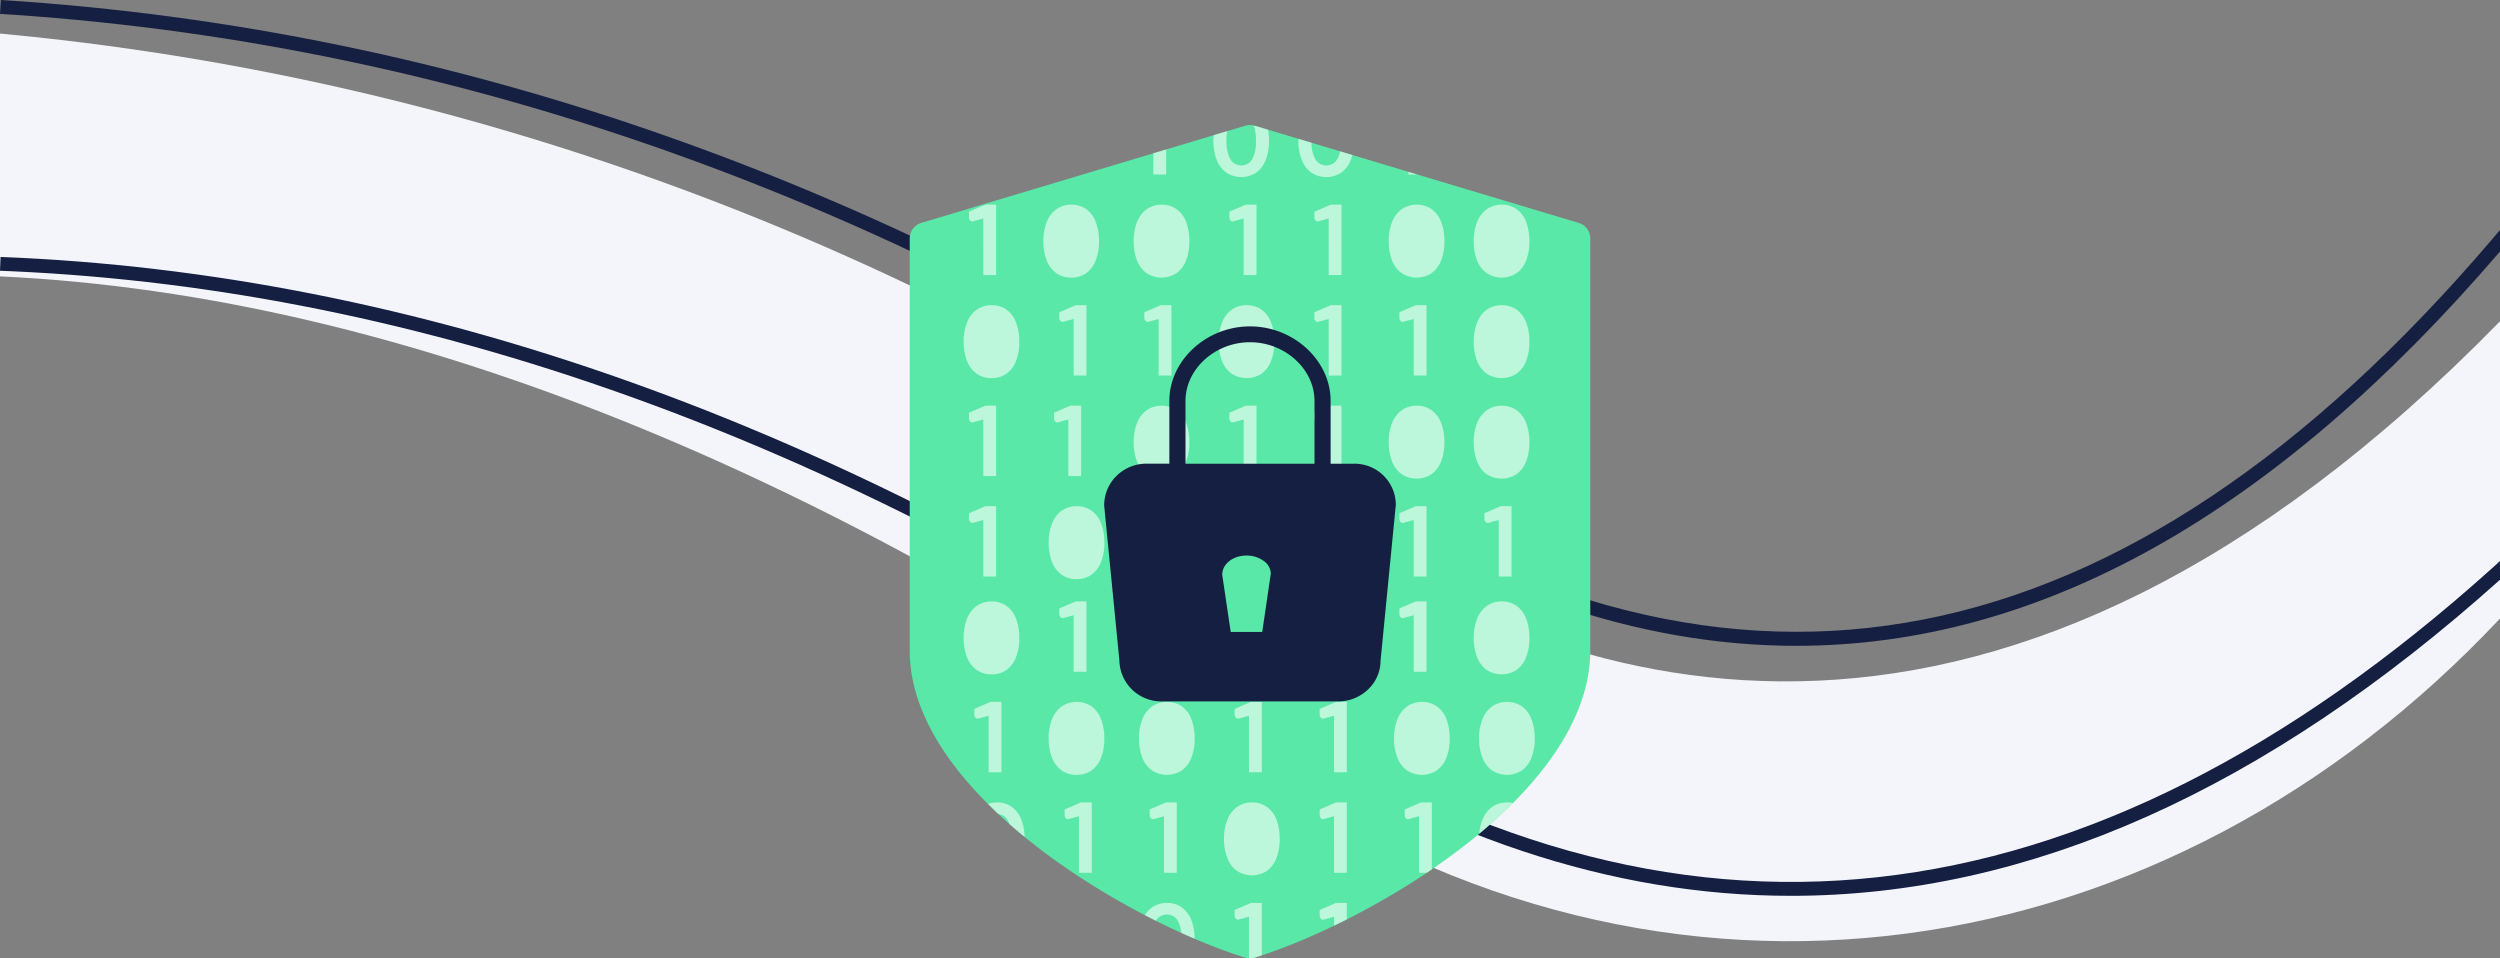 <svg id="outlined" xmlns="http://www.w3.org/2000/svg" xmlns:xlink="http://www.w3.org/1999/xlink" width="360" height="138" viewBox="0 0 360 138">
  <rect x="0" y="0" width="360" height="138" fill="#808080" stroke="none"/>
  <defs>
    <clipPath id="clip-path">
      <path id="Path" d="M49,120a2.315,2.315,0,0,1-.691-.1C31.463,114.657,0,96.3,0,75.667V16.333A2.333,2.333,0,0,1,1.661,14.1L48.328.1a2.337,2.337,0,0,1,1.339,0l46.667,14A2.335,2.335,0,0,1,98,16.333V75.667C98,96.3,66.537,114.652,49.691,119.9A2.315,2.315,0,0,1,49,120Z" transform="translate(131 18)" fill="#59e8a7"/>
    </clipPath>
  </defs>
  <path id="Path-2" data-name="Path" d="M0,0C101.428,9.464,168.977,56.4,188.857,70.163c38,26.316,99.424,44.657,171.143-28.728v42.8c-47.718,50.849-119.8,62.979-180,21.291C120.132,64.072,58.941,37.744,0,34.966,0,34.966,0,9.93,0,0Z" transform="translate(0 4.832)" fill="#f4f5fa"/>
  <path id="Combined_Shape" data-name="Combined Shape" d="M180.12,103Q90.216,43.068,1.787,39.064L0,38.988.079,37q89.9,3.507,181.16,64.353,89.527,59.686,177.618-19.526L360,80.79v2.694Q309.231,129,257.9,129,219.128,129,180.12,103Zm8.853-33.91Q99.094,8.761,1.963,2.128L0,2,.126,0q98.74,6.194,189.967,67.432,89.427,60.028,168.764-32.966L360,33.115v3.1Q311.289,92.982,258.691,93,224.6,93,188.973,69.094Z" fill="#151f41"/>
  <path id="Path-3" data-name="Path" d="M49,120a2.315,2.315,0,0,1-.691-.1C31.463,114.657,0,96.3,0,75.667V16.333A2.333,2.333,0,0,1,1.661,14.1L48.328.1a2.337,2.337,0,0,1,1.339,0l46.667,14A2.335,2.335,0,0,1,98,16.333V75.667C98,96.3,66.537,114.652,49.691,119.9A2.315,2.315,0,0,1,49,120Z" transform="translate(131 18)" fill="#59e8a7"/>
  <g id="outlined-2" data-name="outlined" clip-path="url(#clip-path)">
    <path id="Shape" d="M41.088,119.93v-5.981l-1.5.411a.382.382,0,0,1-.386-.131.607.607,0,0,1-.172-.336l-.007-.1v-.823l2.355-1.014h1.556v7.549q-.513.17-1.008.324a2.308,2.308,0,0,1-.69.1Zm-9.756-3.661a4.227,4.227,0,0,0-.5-1.717,1.722,1.722,0,0,0-1.563-.919,1.749,1.749,0,0,0-1.579.9q-.791-.394-1.592-.811a3.775,3.775,0,0,1,1.036-1.12,3.671,3.671,0,0,1,2.135-.644,3.619,3.619,0,0,1,2.128.63,3.968,3.968,0,0,1,1.384,1.824,7.57,7.57,0,0,1,.481,2.7Q32.309,116.712,31.332,116.268Zm22-2.32-1.5.411a.38.38,0,0,1-.385-.131.607.607,0,0,1-.172-.336l-.007-.1v-.823l2.355-1.014h1.556v2.372q-.929.47-1.846.91Zm-13.972-6.6a4,4,0,0,1-1.384-1.831,7.448,7.448,0,0,1-.482-2.784,7.256,7.256,0,0,1,.489-2.776,4.087,4.087,0,0,1,1.4-1.831,3.68,3.68,0,0,1,2.135-.644,3.624,3.624,0,0,1,2.129.631,3.966,3.966,0,0,1,1.384,1.823,7.641,7.641,0,0,1,.482,2.8,7.428,7.428,0,0,1-.482,2.8,3.987,3.987,0,0,1-1.378,1.816,3.944,3.944,0,0,1-4.289-.006Zm26.214.267V99.474l-1.5.411a.379.379,0,0,1-.386-.13.613.613,0,0,1-.172-.336l-.007-.1V98.5l2.355-1.015h1.557v9.642l-.727.492Zm-12.243,0V99.474l-1.5.411a.377.377,0,0,1-.385-.13.607.607,0,0,1-.172-.336l-.007-.1V98.5l2.355-1.015h1.556v10.133Zm-24.485,0V99.474l-1.5.411a.377.377,0,0,1-.385-.13.607.607,0,0,1-.172-.336l-.007-.1V98.5l2.354-1.015h1.557v10.133Zm-12.242,0V99.474l-1.5.411a.379.379,0,0,1-.386-.13.607.607,0,0,1-.172-.336l-.007-.1V98.5l2.355-1.015h1.556v10.133ZM6.592,100.6a2.981,2.981,0,0,0-.242-.523,1.715,1.715,0,0,0-1.33-.906q-.78-.725-1.525-1.47a3.788,3.788,0,0,1,1.293-.216,3.619,3.619,0,0,1,2.128.631A3.966,3.966,0,0,1,8.3,99.941a7.463,7.463,0,0,1,.478,2.511Q7.66,101.543,6.592,100.6Zm68.116-.64a4.087,4.087,0,0,1,1.4-1.831,3.68,3.68,0,0,1,2.135-.644,4.162,4.162,0,0,1,.862.086c-1.52,1.527-3.149,3-4.854,4.422A6.654,6.654,0,0,1,74.708,99.961Zm1.377-7.082A4.015,4.015,0,0,1,74.7,91.049a7.467,7.467,0,0,1-.482-2.784,7.253,7.253,0,0,1,.489-2.776,4.078,4.078,0,0,1,1.4-1.831,3.68,3.68,0,0,1,2.135-.644,3.624,3.624,0,0,1,2.129.631,3.959,3.959,0,0,1,1.383,1.823,7.622,7.622,0,0,1,.482,2.8,7.413,7.413,0,0,1-.482,2.8,3.986,3.986,0,0,1-1.377,1.816,3.946,3.946,0,0,1-4.29-.006Zm-12.242,0a4.009,4.009,0,0,1-1.384-1.831,7.467,7.467,0,0,1-.482-2.784,7.253,7.253,0,0,1,.489-2.776,4.079,4.079,0,0,1,1.4-1.831A3.676,3.676,0,0,1,66,83.013a3.619,3.619,0,0,1,2.128.631,3.961,3.961,0,0,1,1.384,1.823,7.641,7.641,0,0,1,.481,2.8,7.431,7.431,0,0,1-.481,2.8,3.986,3.986,0,0,1-1.377,1.816,3.946,3.946,0,0,1-4.29-.006Zm-36.727,0a4.015,4.015,0,0,1-1.384-1.831,7.467,7.467,0,0,1-.482-2.784,7.235,7.235,0,0,1,.49-2.776,4.078,4.078,0,0,1,1.4-1.831,3.678,3.678,0,0,1,2.135-.644,3.619,3.619,0,0,1,2.128.631,3.961,3.961,0,0,1,1.384,1.823,7.64,7.64,0,0,1,.482,2.8,7.431,7.431,0,0,1-.482,2.8,3.986,3.986,0,0,1-1.377,1.816,3.946,3.946,0,0,1-4.29-.006Zm-13.008,0a4.015,4.015,0,0,1-1.384-1.831,7.467,7.467,0,0,1-.481-2.784,7.252,7.252,0,0,1,.489-2.776,4.078,4.078,0,0,1,1.4-1.831,3.678,3.678,0,0,1,2.135-.644,3.619,3.619,0,0,1,2.128.631,3.955,3.955,0,0,1,1.384,1.823,7.64,7.64,0,0,1,.482,2.8,7.431,7.431,0,0,1-.482,2.8A3.986,3.986,0,0,1,18.4,92.885a3.6,3.6,0,0,1-2.148.631A3.617,3.617,0,0,1,14.108,92.879Zm39.222.267V85l-1.5.411a.378.378,0,0,1-.385-.131.6.6,0,0,1-.172-.336l-.007-.1v-.823l2.355-1.014h1.556V93.146Zm-12.242,0V85l-1.5.411a.38.38,0,0,1-.386-.131.6.6,0,0,1-.172-.336l-.007-.1v-.823l2.355-1.014h1.556V93.146Zm-37.492,0V85l-1.5.411a.38.38,0,0,1-.386-.131.61.61,0,0,1-.172-.336l-.007-.1v-.823l2.355-1.014H5.441V93.146ZM75.32,78.405a4.006,4.006,0,0,1-1.384-1.831,7.459,7.459,0,0,1-.482-2.783,7.249,7.249,0,0,1,.489-2.776,4.077,4.077,0,0,1,1.4-1.831,3.671,3.671,0,0,1,2.135-.644,3.619,3.619,0,0,1,2.128.63,3.962,3.962,0,0,1,1.384,1.824,7.641,7.641,0,0,1,.482,2.8,7.423,7.423,0,0,1-.482,2.8,3.984,3.984,0,0,1-1.377,1.817,3.943,3.943,0,0,1-4.29-.007Zm-24.484,0a4.006,4.006,0,0,1-1.384-1.831,7.458,7.458,0,0,1-.482-2.783,7.232,7.232,0,0,1,.49-2.776,4.078,4.078,0,0,1,1.4-1.831,3.671,3.671,0,0,1,2.135-.644,3.619,3.619,0,0,1,2.128.63A3.968,3.968,0,0,1,56.5,70.995a7.641,7.641,0,0,1,.482,2.8,7.423,7.423,0,0,1-.482,2.8,3.984,3.984,0,0,1-1.377,1.817,3.943,3.943,0,0,1-4.29-.007Zm-48.969,0A4,4,0,0,1,.482,76.575,7.458,7.458,0,0,1,0,73.792a7.249,7.249,0,0,1,.489-2.776,4.073,4.073,0,0,1,1.4-1.831,3.669,3.669,0,0,1,2.134-.644,3.621,3.621,0,0,1,2.128.63,3.968,3.968,0,0,1,1.384,1.824,7.641,7.641,0,0,1,.481,2.8,7.423,7.423,0,0,1-.481,2.8,3.979,3.979,0,0,1-1.378,1.817,3.6,3.6,0,0,1-2.148.631A3.615,3.615,0,0,1,1.867,78.405Zm62.941.267V70.529l-1.5.411a.382.382,0,0,1-.386-.131.607.607,0,0,1-.172-.336l-.007-.1v-.823L65.1,68.54h1.556V78.673Zm-36.727,0V70.529l-1.5.411a.382.382,0,0,1-.386-.131.613.613,0,0,1-.172-.336l-.006-.1v-.823L28.37,68.54h1.557V78.673Zm-12.243,0V70.529l-1.5.411a.38.38,0,0,1-.385-.131.607.607,0,0,1-.172-.336l-.007-.1v-.823l2.355-1.014h1.556V78.673Zm35-13.979a4.006,4.006,0,0,1-1.384-1.831,7.458,7.458,0,0,1-.482-2.783,7.235,7.235,0,0,1,.49-2.777,4.078,4.078,0,0,1,1.4-1.831,3.671,3.671,0,0,1,2.135-.644,3.613,3.613,0,0,1,2.128.631A3.961,3.961,0,0,1,56.5,57.283a7.641,7.641,0,0,1,.482,2.8,7.423,7.423,0,0,1-.482,2.8A3.984,3.984,0,0,1,55.126,64.7a3.943,3.943,0,0,1-4.29-.007Zm-36.727,0a4.006,4.006,0,0,1-1.384-1.831,7.459,7.459,0,0,1-.481-2.783,7.253,7.253,0,0,1,.489-2.777,4.077,4.077,0,0,1,1.4-1.831,3.671,3.671,0,0,1,2.135-.644,3.613,3.613,0,0,1,2.128.631,3.955,3.955,0,0,1,1.384,1.823,7.641,7.641,0,0,1,.482,2.8,7.422,7.422,0,0,1-.482,2.8A3.984,3.984,0,0,1,18.4,64.7a3.6,3.6,0,0,1-2.148.631A3.611,3.611,0,0,1,14.108,64.694Zm62.942.267V56.817l-1.5.411a.38.38,0,0,1-.385-.131.607.607,0,0,1-.172-.336l-.007-.1v-.823l2.355-1.014H78.9V64.961Zm-12.242,0V56.817l-1.5.411a.382.382,0,0,1-.386-.131.607.607,0,0,1-.172-.336l-.007-.1v-.823L65.1,54.829h1.556V64.961Zm-36.727,0V56.817l-1.5.411a.382.382,0,0,1-.386-.131.613.613,0,0,1-.172-.336l-.006-.1v-.823l2.354-1.014h1.557V64.961Zm-25.25,0V56.817l-1.5.411A.382.382,0,0,1,.944,57.1a.607.607,0,0,1-.172-.336l-.007-.1v-.823L3.12,54.829H4.676V64.961ZM75.32,50.221a4.006,4.006,0,0,1-1.384-1.831,7.467,7.467,0,0,1-.482-2.784,7.256,7.256,0,0,1,.489-2.777A4.087,4.087,0,0,1,75.341,41a3.678,3.678,0,0,1,2.135-.644,3.619,3.619,0,0,1,2.128.631,3.96,3.96,0,0,1,1.384,1.823,7.647,7.647,0,0,1,.482,2.8,7.427,7.427,0,0,1-.482,2.8,3.993,3.993,0,0,1-1.377,1.817,3.948,3.948,0,0,1-4.29-.007Zm-12.242,0a4,4,0,0,1-1.384-1.831,7.467,7.467,0,0,1-.482-2.784A7.256,7.256,0,0,1,61.7,42.83,4.087,4.087,0,0,1,63.1,41a3.68,3.68,0,0,1,2.135-.644,3.622,3.622,0,0,1,2.129.631,3.966,3.966,0,0,1,1.384,1.823,7.648,7.648,0,0,1,.481,2.8,7.428,7.428,0,0,1-.481,2.8,3.989,3.989,0,0,1-1.378,1.817,3.947,3.947,0,0,1-4.289-.007Zm-36.727,0a4.006,4.006,0,0,1-1.384-1.831,7.467,7.467,0,0,1-.482-2.784,7.256,7.256,0,0,1,.489-2.777A4.089,4.089,0,0,1,26.372,41a3.676,3.676,0,0,1,2.135-.644,3.619,3.619,0,0,1,2.128.631,3.966,3.966,0,0,1,1.384,1.823,7.647,7.647,0,0,1,.482,2.8,7.427,7.427,0,0,1-.482,2.8,3.993,3.993,0,0,1-1.377,1.817,3.948,3.948,0,0,1-4.29-.007Zm26.214.267V42.343l-1.5.412a.38.38,0,0,1-.385-.131.607.607,0,0,1-.172-.336l-.007-.1V41.37l2.355-1.015h1.556V50.488Zm-12.242,0V42.343l-1.5.412a.382.382,0,0,1-.386-.131.607.607,0,0,1-.172-.336l-.007-.1V41.37l2.355-1.015h1.556V50.488Zm-25.25,0V42.343l-1.5.412a.38.38,0,0,1-.385-.131.607.607,0,0,1-.172-.336l-.007-.1V41.37l2.355-1.015h1.556V50.488Zm-12.242,0V42.343l-1.5.412a.382.382,0,0,1-.386-.131.607.607,0,0,1-.172-.336l-.007-.1V41.37L3.12,40.355H4.676V50.488ZM75.32,35.748a4.015,4.015,0,0,1-1.384-1.831,7.467,7.467,0,0,1-.482-2.784,7.256,7.256,0,0,1,.489-2.777,4.077,4.077,0,0,1,1.4-1.831,3.678,3.678,0,0,1,2.135-.644,3.619,3.619,0,0,1,2.128.631,3.955,3.955,0,0,1,1.384,1.823,7.641,7.641,0,0,1,.482,2.8,7.427,7.427,0,0,1-.482,2.8,3.986,3.986,0,0,1-1.377,1.816,3.946,3.946,0,0,1-4.29-.006Zm-36.727,0a4.015,4.015,0,0,1-1.384-1.831,7.467,7.467,0,0,1-.482-2.784,7.256,7.256,0,0,1,.489-2.777,4.077,4.077,0,0,1,1.4-1.831,3.68,3.68,0,0,1,2.135-.644,3.624,3.624,0,0,1,2.128.631,3.959,3.959,0,0,1,1.383,1.823,7.622,7.622,0,0,1,.482,2.8,7.41,7.41,0,0,1-.482,2.8,3.986,3.986,0,0,1-1.377,1.816,3.946,3.946,0,0,1-4.29-.006Zm-36.726,0A4.009,4.009,0,0,1,.482,33.917,7.467,7.467,0,0,1,0,31.134a7.256,7.256,0,0,1,.489-2.777,4.073,4.073,0,0,1,1.4-1.831,3.675,3.675,0,0,1,2.134-.644,3.622,3.622,0,0,1,2.128.631,3.961,3.961,0,0,1,1.384,1.823,7.641,7.641,0,0,1,.481,2.8,7.428,7.428,0,0,1-.481,2.8,3.981,3.981,0,0,1-1.378,1.816,3.6,3.6,0,0,1-2.148.631A3.614,3.614,0,0,1,1.867,35.748Zm62.941.267V27.87l-1.5.411a.378.378,0,0,1-.386-.131.6.6,0,0,1-.172-.336l-.007-.1V26.9L65.1,25.882h1.556V36.015Zm-12.243,0V27.87l-1.5.411a.376.376,0,0,1-.385-.131.6.6,0,0,1-.172-.336l-.007-.1V26.9l2.355-1.014h1.556V36.015Zm-24.485,0V27.87l-1.5.411a.378.378,0,0,1-.386-.131.61.61,0,0,1-.172-.336l-.006-.1V26.9l2.354-1.014h1.557V36.015Zm-12.243,0V27.87l-1.5.411a.376.376,0,0,1-.385-.131.6.6,0,0,1-.172-.336l-.007-.1V26.9l2.355-1.014h1.556V36.015ZM75.32,21.274a4.006,4.006,0,0,1-1.384-1.831,7.459,7.459,0,0,1-.482-2.783,7.253,7.253,0,0,1,.489-2.777,4.077,4.077,0,0,1,1.4-1.831,3.671,3.671,0,0,1,2.135-.644,3.613,3.613,0,0,1,2.128.631,3.955,3.955,0,0,1,1.384,1.823,7.641,7.641,0,0,1,.482,2.8,7.423,7.423,0,0,1-.482,2.8,3.984,3.984,0,0,1-1.377,1.817,3.943,3.943,0,0,1-4.29-.007Zm-12.242,0a4,4,0,0,1-1.384-1.831,7.458,7.458,0,0,1-.482-2.783,7.253,7.253,0,0,1,.489-2.777,4.077,4.077,0,0,1,1.4-1.831,3.673,3.673,0,0,1,2.135-.644,3.616,3.616,0,0,1,2.129.631,3.961,3.961,0,0,1,1.384,1.823,7.641,7.641,0,0,1,.481,2.8,7.423,7.423,0,0,1-.481,2.8,3.979,3.979,0,0,1-1.378,1.817,3.942,3.942,0,0,1-4.289-.007Zm-36.727,0a4.006,4.006,0,0,1-1.384-1.831,7.458,7.458,0,0,1-.482-2.783,7.253,7.253,0,0,1,.489-2.777,4.079,4.079,0,0,1,1.4-1.831,3.669,3.669,0,0,1,2.135-.644,3.613,3.613,0,0,1,2.128.631,3.961,3.961,0,0,1,1.384,1.823,7.641,7.641,0,0,1,.482,2.8,7.422,7.422,0,0,1-.482,2.8,3.984,3.984,0,0,1-1.377,1.817,3.943,3.943,0,0,1-4.29-.007Zm-13.008,0a4.006,4.006,0,0,1-1.384-1.831,7.458,7.458,0,0,1-.482-2.783,7.252,7.252,0,0,1,.49-2.777,4.077,4.077,0,0,1,1.4-1.831,3.671,3.671,0,0,1,2.135-.644,3.613,3.613,0,0,1,2.128.631,3.961,3.961,0,0,1,1.384,1.823,7.641,7.641,0,0,1,.482,2.8,7.422,7.422,0,0,1-.482,2.8,3.984,3.984,0,0,1-1.377,1.817,3.6,3.6,0,0,1-2.148.631A3.609,3.609,0,0,1,13.343,21.274Zm39.222.267V13.4l-1.5.411a.38.38,0,0,1-.385-.13.607.607,0,0,1-.172-.336l-.007-.1v-.823l2.355-1.014h1.556V21.542Zm-12.242,0V13.4l-1.5.411a.382.382,0,0,1-.386-.13.607.607,0,0,1-.172-.336l-.007-.1v-.823l2.355-1.014h1.556V21.542Zm-37.492,0V13.4l-1.5.411a.382.382,0,0,1-.386-.13.607.607,0,0,1-.172-.336l-.007-.1v-.823L3.12,11.409H4.676V21.542ZM50.071,6.8a4.006,4.006,0,0,1-1.384-1.831A7.467,7.467,0,0,1,48.2,2.187l.005-.261,1.886.566a4.84,4.84,0,0,0,.546,2.348,1.748,1.748,0,0,0,1.584.912,1.722,1.722,0,0,0,1.57-.9A3.554,3.554,0,0,0,54.2,3.725l1.778.534a5.82,5.82,0,0,1-.241.733,3.993,3.993,0,0,1-1.377,1.817,3.948,3.948,0,0,1-4.29-.007Zm-12.243,0a4.006,4.006,0,0,1-1.384-1.831,7.467,7.467,0,0,1-.482-2.784c0-.27.01-.531.032-.784l1.96-.588a8.058,8.058,0,0,0-.105,1.372A5.19,5.19,0,0,0,38.4,4.84a1.748,1.748,0,0,0,1.584.912,1.724,1.724,0,0,0,1.57-.9,5.3,5.3,0,0,0,.536-2.668A6.309,6.309,0,0,0,41.771,0l.066.015,2,.6a8.666,8.666,0,0,1,.137,1.572,7.427,7.427,0,0,1-.482,2.8,3.993,3.993,0,0,1-1.377,1.817,3.948,3.948,0,0,1-4.29-.007Zm26.214-.125,1.306.391H64.043Zm-36.726.392V4.008l1.846-.553V7.069Z" transform="translate(138.765 18.064)" fill="#fff" opacity="0.596"/>
    <path id="Combined_Shape-2" data-name="Combined Shape" d="M33.7,54H8.3a6.028,6.028,0,0,1-6.112-5.926L0,25.8a5.948,5.948,0,0,1,1.745-4.239,6.119,6.119,0,0,1,4.362-1.792H9.386V10.729C9.386,4.913,14.7,0,21,0S32.609,4.913,32.609,10.729v9.045h3.274A5.952,5.952,0,0,1,42,25.677l-2.2,22.461A5.694,5.694,0,0,1,38.1,52.183,6.175,6.175,0,0,1,33.7,54ZM20.489,33C18.532,33,17,34.214,17,35.763L18.221,44h4.54L24,35.573a2.338,2.338,0,0,0-1.026-1.8A4.162,4.162,0,0,0,20.489,33ZM21,2.282c-5.035,0-9.289,3.868-9.289,8.447v9.045H30.287V10.729C30.287,6.15,26.033,2.282,21,2.282Z" transform="translate(159 47)" fill="#151f41"/>
  </g>
</svg>
